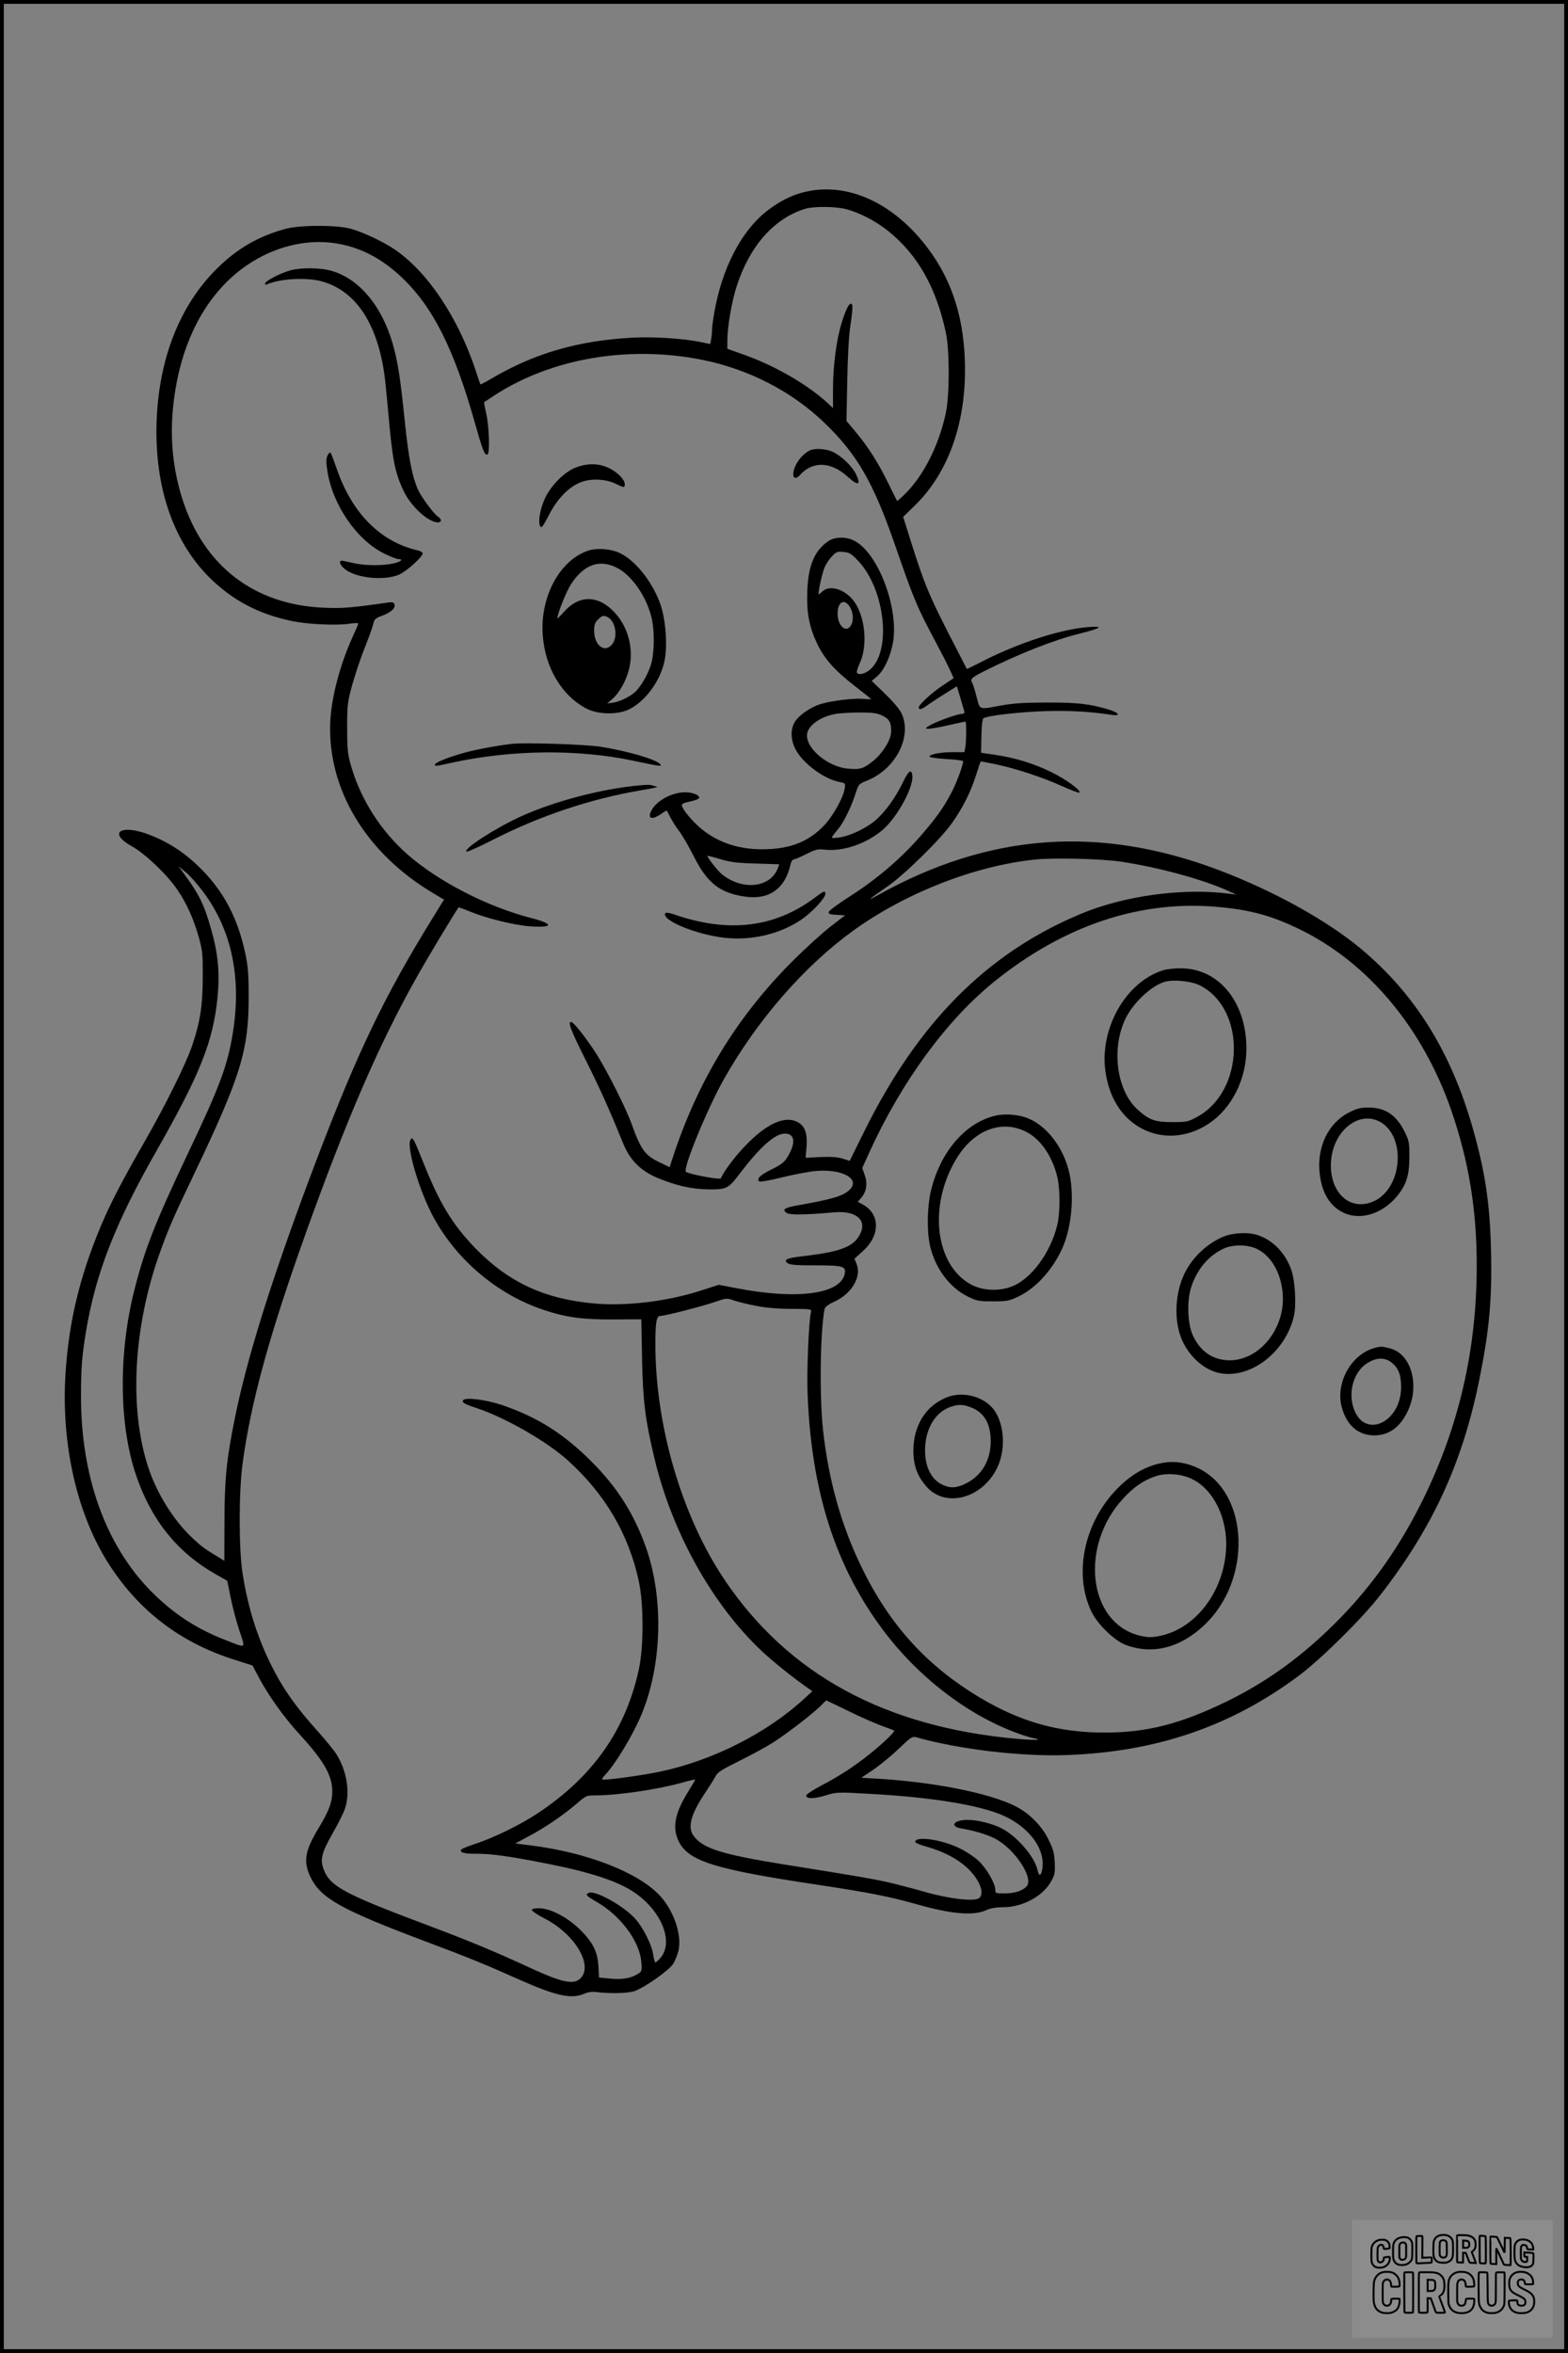 <?xml version="1.0" encoding="UTF-8"?>
<svg xmlns="http://www.w3.org/2000/svg" version="1.0" width="1024pt" height="1536pt" viewBox="0 0 1024 1536" preserveAspectRatio="xMidYMid meet">
  <rect x="0" y="0" width="1024" height="1536" fill="#808080" stroke="none"/>
  <g transform="translate(0.00 0.00) scale(1)">
    <g transform="translate(0,1536) scale(0.1,-0.1)" fill="#000000" stroke="none">
      <path d="M5322 14119 c-117 -15 -218 -60 -323 -144 -162 -131 -285 -372 -334 -654 -8 -46 -15 -98 -15 -116 0 -18 -3 -46 -6 -62 l-6 -29 -61 13 c-112 23 -307 36 -442 29 -359 -19 -646 -102 -928 -269 -37 -22 -69 -38 -70 -36 -1 2 -15 42 -30 89 -116 349 -315 646 -530 792 -77 52 -207 113 -287 135 -93 25 -329 25 -425 -1 -179 -48 -322 -132 -455 -266 -237 -238 -372 -583 -387 -986 -16 -427 106 -787 346 -1025 151 -149 320 -238 541 -284 96 -20 287 -29 368 -17 34 5 62 6 62 2 0 -4 -15 -40 -34 -81 -84 -182 -141 -397 -149 -559 -20 -439 231 -858 671 -1120 l72 -43 -17 -26 c-9 -14 -60 -98 -114 -186 -298 -494 -467 -859 -754 -1625 -246 -659 -403 -1160 -480 -1542 -55 -267 -69 -407 -69 -680 l-1 -257 -35 22 c-92 55 -111 69 -169 123 -126 116 -237 294 -294 469 -125 384 -96 913 76 1395 56 156 88 231 217 500 314 657 364 821 364 1175 0 148 -4 198 -23 285 -48 223 -136 393 -281 541 -106 108 -215 180 -345 230 -186 72 -274 13 -113 -76 85 -47 231 -186 297 -284 59 -86 106 -191 139 -308 25 -90 27 -112 26 -268 -1 -184 -17 -287 -70 -443 -40 -118 -177 -394 -313 -630 -148 -258 -222 -402 -283 -547 -138 -330 -208 -623 -230 -958 -30 -466 75 -928 288 -1255 197 -303 467 -507 817 -617 l116 -37 45 -85 c64 -118 159 -251 261 -363 160 -174 215 -270 215 -375 0 -68 -22 -128 -89 -238 -92 -152 -102 -221 -51 -325 68 -135 199 -208 740 -412 283 -106 394 -151 613 -249 250 -111 347 -133 435 -95 26 11 52 14 87 9 88 -10 199 -7 240 8 65 23 223 134 250 176 14 20 30 62 37 92 21 103 -34 261 -125 357 -143 151 -474 279 -837 325 l-105 13 95 51 c105 56 224 138 312 214 54 47 59 49 116 49 146 0 405 38 570 84 45 13 82 21 82 19 0 -3 -21 -38 -46 -79 -86 -138 -105 -234 -63 -321 64 -133 231 -185 919 -288 318 -48 457 -75 638 -126 224 -64 369 -76 451 -39 30 14 65 20 115 20 122 1 252 69 307 163 27 47 30 59 27 128 -3 63 -9 87 -41 151 -43 89 -126 172 -215 217 -169 85 -521 156 -887 179 l-120 7 80 54 c44 30 118 91 165 136 80 77 87 81 115 74 277 -78 678 -126 975 -116 589 20 1077 186 1523 519 147 110 416 376 533 528 340 438 533 858 643 1395 67 328 86 534 78 854 -7 304 -38 510 -117 789 -142 503 -378 883 -733 1179 -223 186 -571 378 -927 513 -781 295 -1502 242 -2230 -165 -75 -42 -61 -29 65 58 111 76 353 314 424 417 70 99 123 206 156 313 15 48 29 87 30 87 2 0 45 -9 97 -19 129 -27 301 -83 432 -142 60 -27 112 -47 115 -43 13 13 -86 86 -182 133 -115 57 -240 95 -371 114 l-89 13 2 109 c1 66 7 112 13 116 29 18 241 42 409 47 167 4 288 -3 432 -25 53 -8 47 12 -10 31 -126 40 -215 51 -413 50 -146 0 -220 -5 -295 -18 -156 -29 -144 -33 -167 53 -10 41 -23 83 -29 93 -14 26 -6 34 79 77 230 115 450 202 627 246 141 35 157 50 47 41 -177 -14 -450 -103 -680 -220 -58 -30 -107 -54 -108 -53 -1 1 -55 108 -122 237 -126 247 -157 322 -242 591 l-52 165 72 70 c216 208 333 523 332 894 -1 318 -79 571 -243 790 -205 272 -476 411 -737 379z m203 -124 c89 -23 196 -79 278 -145 191 -155 310 -365 374 -661 25 -118 25 -409 -1 -529 -46 -211 -147 -410 -270 -529 -25 -25 -47 -43 -48 -40 -2 2 -27 54 -57 114 -63 131 -137 246 -216 339 l-57 68 5 256 c3 167 10 297 21 370 10 63 15 121 12 129 -12 30 -35 -7 -66 -103 -37 -115 -60 -287 -60 -446 l0 -122 -32 30 c-133 124 -355 252 -565 324 l-93 33 0 54 c0 89 29 257 61 355 85 262 242 440 444 504 56 18 199 17 270 -1z m-3296 -230 c145 -30 272 -100 394 -215 203 -192 341 -465 477 -946 52 -184 65 -218 83 -211 17 6 12 181 -8 269 -9 39 -15 72 -13 73 2 1 35 23 73 48 376 241 877 324 1357 227 301 -62 578 -205 790 -408 214 -205 321 -390 462 -797 127 -366 143 -404 263 -629 41 -77 85 -163 98 -192 l23 -51 -66 -44 c-73 -47 -162 -129 -162 -147 0 -18 18 -14 53 12 18 13 69 47 114 75 l82 51 22 -73 c11 -39 23 -80 26 -89 3 -13 -1 -18 -15 -18 -26 0 -149 -43 -202 -71 -65 -34 -31 -35 105 -5 63 14 117 26 120 26 7 0 6 -131 -1 -169 l-6 -31 -77 0 c-77 0 -151 -14 -151 -29 0 -5 50 -12 110 -16 61 -3 110 -10 110 -14 0 -22 -37 -125 -65 -182 -47 -95 -92 -163 -177 -264 -144 -173 -306 -314 -508 -443 -69 -44 -126 -87 -128 -95 -3 -13 8 -17 52 -19 l55 -3 -97 -75 c-53 -41 -162 -140 -242 -220 -358 -356 -611 -766 -775 -1252 l-32 -97 -52 25 c-108 49 -134 84 -197 259 -36 100 -152 331 -226 450 -62 98 -146 206 -165 213 -29 9 -8 -49 91 -246 95 -189 157 -328 246 -547 44 -108 114 -178 223 -224 125 -51 220 -73 332 -75 122 -1 131 3 213 112 128 167 224 252 287 252 59 0 72 -47 34 -123 -31 -61 -44 -73 -125 -113 -70 -35 -94 -58 -76 -76 5 -5 72 7 152 27 79 19 177 38 219 41 174 15 293 -53 218 -124 -41 -39 -111 -60 -325 -98 -98 -17 -117 -28 -86 -51 19 -15 120 -14 310 3 144 13 219 -50 170 -144 -42 -81 -128 -114 -371 -142 -109 -13 -131 -23 -101 -46 15 -11 57 -14 181 -14 183 0 202 -6 191 -57 -29 -132 -315 -169 -712 -91 l-110 21 -112 -36 c-220 -72 -493 -105 -701 -86 -326 29 -561 139 -776 360 -152 157 -236 296 -344 569 -59 147 -67 162 -80 141 -29 -46 58 -338 150 -507 153 -281 418 -504 717 -604 148 -50 255 -64 458 -63 l182 1 5 -257 c5 -271 20 -397 81 -651 114 -481 378 -956 703 -1260 75 -70 206 -175 303 -242 l25 -18 -50 -46 c-244 -226 -599 -406 -945 -479 -124 -26 -369 -59 -377 -51 -3 3 5 15 17 28 70 73 184 263 240 398 134 324 145 756 29 1087 -77 219 -189 396 -358 564 -182 182 -354 290 -588 369 -103 34 -235 50 -248 30 -10 -16 4 -24 97 -55 183 -62 448 -214 584 -336 246 -222 399 -482 466 -792 32 -148 32 -428 0 -574 -86 -397 -300 -701 -661 -940 -110 -73 -277 -155 -392 -194 -52 -17 -98 -35 -104 -40 -20 -20 15 -31 96 -30 95 1 217 -16 464 -65 275 -54 457 -113 564 -185 180 -120 263 -324 175 -429 -14 -16 -29 -30 -34 -30 -4 0 -10 22 -14 49 -8 62 -64 175 -116 234 -74 84 -260 188 -304 171 -27 -10 -18 -20 52 -60 155 -90 279 -256 290 -390 5 -62 5 -63 -29 -83 -43 -26 -103 -35 -183 -26 l-64 6 -4 72 c-5 95 -34 154 -117 238 -80 80 -192 140 -266 142 -29 1 -50 -3 -52 -10 -2 -6 35 -32 86 -58 192 -99 314 -299 235 -386 -44 -48 -120 -33 -338 68 -220 102 -399 176 -660 274 -547 205 -640 255 -682 365 -25 66 -14 109 58 236 36 62 72 135 81 162 35 103 12 246 -55 353 -18 29 -78 102 -133 163 -124 138 -206 252 -272 378 -104 196 -172 404 -209 642 -25 158 -25 531 0 715 53 398 176 844 412 1503 271 755 477 1230 719 1662 72 129 243 414 280 467 0 1 35 -11 76 -28 109 -45 291 -89 391 -96 153 -10 157 15 8 54 -285 73 -602 236 -804 411 -181 158 -315 369 -378 598 -18 65 -21 106 -21 234 0 142 2 165 31 272 18 65 54 175 82 245 28 70 54 142 58 161 6 30 14 37 58 53 59 22 89 51 80 75 -5 13 -15 15 -49 10 -236 -34 -290 -38 -412 -33 -455 19 -784 272 -924 709 -60 188 -81 386 -62 588 32 342 151 626 344 822 206 210 498 308 756 253z m5086 -4029 c251 -37 551 -119 715 -196 l45 -20 -40 5 c-305 41 -692 -11 -980 -132 -609 -255 -1059 -707 -1411 -1419 l-95 -192 -47 15 c-33 10 -75 13 -144 10 l-97 -5 6 67 c7 86 -8 136 -51 162 -85 52 -208 -2 -354 -156 -64 -66 -143 -173 -154 -207 -4 -11 -201 25 -228 42 -24 15 133 400 245 601 219 389 528 744 850 976 342 246 794 422 1185 462 124 13 428 5 555 -13z m-5994 -190 c191 -250 259 -567 199 -932 -34 -210 -85 -347 -294 -786 -216 -456 -282 -625 -350 -895 -103 -412 -99 -876 13 -1204 98 -290 268 -502 517 -644 l78 -44 22 -108 c12 -60 37 -157 57 -216 41 -125 51 -118 -98 -60 -186 73 -333 170 -475 312 -299 301 -461 750 -461 1275 0 188 6 258 32 421 63 379 189 704 454 1170 293 514 378 728 406 1019 15 157 3 284 -43 443 -45 160 -79 227 -179 363 l-33 45 44 -36 c25 -20 75 -75 111 -123z m6639 -107 c207 -19 343 -56 525 -144 446 -216 803 -641 991 -1178 115 -333 168 -649 168 -1017 0 -550 -116 -1053 -354 -1535 -146 -295 -320 -544 -539 -769 -232 -237 -463 -407 -736 -541 -305 -149 -525 -205 -801 -205 -301 0 -548 69 -816 229 -346 207 -590 475 -773 854 -131 269 -214 565 -250 891 -24 217 -19 646 10 791 3 14 25 30 64 48 114 52 179 164 145 246 l-14 34 54 49 c114 101 115 240 4 303 l-36 20 24 28 c33 39 41 92 21 147 l-16 45 45 100 c212 465 505 865 818 1118 457 368 957 534 1466 486z m-3020 -2604 c60 -12 144 -19 228 -19 128 -1 133 -1 128 -21 -14 -59 -28 -379 -22 -532 24 -638 182 -1130 496 -1548 223 -297 535 -539 850 -660 47 -18 102 -36 123 -40 74 -14 27 -17 -100 -6 -864 77 -1496 420 -1913 1041 -277 413 -450 1001 -450 1535 0 149 7 185 34 185 29 0 275 63 361 93 69 24 71 24 120 7 28 -9 93 -25 145 -35z m598 -2643 c76 -38 175 -81 218 -97 43 -15 81 -30 83 -32 8 -6 -72 -83 -159 -153 -104 -83 -200 -145 -322 -209 -51 -27 -93 -55 -93 -62 0 -23 52 -22 128 1 70 22 77 22 287 10 373 -20 675 -66 841 -129 189 -72 311 -227 285 -366 -8 -43 -21 -45 -30 -4 -17 86 -135 223 -235 274 -64 32 -157 55 -223 55 -89 0 -119 -42 -40 -56 80 -13 160 -37 212 -62 132 -63 267 -264 213 -318 -29 -28 -79 -44 -143 -44 -56 0 -60 1 -60 23 0 43 -59 144 -112 192 -27 25 -82 61 -122 80 -117 58 -293 82 -289 40 1 -5 36 -20 78 -31 105 -30 195 -76 259 -135 81 -74 119 -167 81 -199 -30 -25 -195 -6 -355 40 -80 23 -192 52 -250 65 -102 22 -156 32 -675 115 -408 66 -530 105 -588 190 -38 55 -13 142 81 281 27 41 57 88 65 104 12 25 42 44 149 97 74 36 174 90 223 121 90 56 279 202 324 251 14 14 26 26 27 26 1 0 65 -31 142 -68z"></path>
      <path d="M1895 13595 c-63 -18 -157 -66 -163 -84 -4 -11 0 -12 14 -6 87 36 250 45 349 20 221 -58 364 -264 414 -600 6 -38 17 -151 26 -250 27 -313 43 -399 101 -520 47 -100 161 -205 224 -205 25 0 26 21 1 37 -28 18 -109 127 -132 178 -37 84 -60 201 -85 440 -30 294 -46 394 -79 510 -71 246 -215 420 -393 475 -75 23 -201 25 -277 5z"></path>
      <path d="M5285 12418 c-35 -19 -66 -52 -86 -90 -35 -69 -17 -116 26 -68 83 92 202 87 311 -12 67 -62 89 -56 55 15 -26 54 -96 121 -154 148 -46 21 -121 24 -152 7z"></path>
      <path d="M2139 12386 c-10 -21 -10 -43 -1 -101 35 -224 195 -455 376 -541 39 -19 78 -34 88 -34 36 0 17 -17 -33 -28 -69 -16 -191 -15 -264 3 -33 8 -66 14 -72 15 -23 0 -14 -28 18 -54 71 -60 259 -79 355 -37 50 22 154 116 154 138 0 7 -12 15 -27 19 -246 54 -434 242 -534 534 -18 52 -36 99 -40 104 -4 5 -14 -3 -20 -18z"></path>
      <path d="M3760 12308 c-74 -28 -161 -116 -201 -201 -32 -70 -47 -154 -31 -182 8 -15 17 -3 57 73 56 110 133 187 213 216 68 24 159 19 223 -12 55 -27 59 -27 59 -3 0 30 -45 77 -102 105 -65 32 -140 34 -218 4z"></path>
      <path d="M5410 11828 c-91 -62 -132 -160 -138 -328 -5 -142 13 -234 66 -345 48 -99 115 -173 249 -277 57 -44 103 -81 103 -82 0 -1 -24 -1 -54 2 -62 5 -202 -12 -274 -33 -64 -19 -140 -70 -169 -114 -31 -47 -31 -116 1 -180 47 -93 187 -197 290 -216 37 -7 38 -8 32 -44 -9 -57 -72 -171 -129 -234 -102 -111 -230 -162 -412 -161 -164 0 -304 51 -414 150 -64 59 -116 128 -107 143 4 6 23 13 44 17 20 4 45 11 56 16 16 9 17 12 3 25 -8 8 -35 17 -60 20 -90 10 -205 -46 -243 -118 -27 -53 1 -64 61 -24 20 15 39 25 40 23 1 -2 12 -21 23 -44 12 -23 37 -63 57 -89 20 -26 63 -100 96 -165 87 -174 171 -240 335 -263 158 -23 264 53 298 216 4 15 13 27 20 27 7 0 45 16 82 35 62 31 75 34 126 28 118 -12 272 42 375 132 95 84 200 277 191 353 -5 46 -26 30 -63 -48 -46 -95 -111 -186 -172 -240 -61 -55 -174 -109 -244 -117 -60 -7 -60 -12 -1 61 34 42 82 141 107 219 22 69 22 69 79 92 185 75 293 285 225 435 -12 28 -54 77 -108 130 l-88 85 35 30 c45 38 88 130 104 222 38 227 -98 584 -253 663 -53 28 -127 26 -169 -2z m196 -131 c174 -186 217 -584 78 -706 -33 -30 -77 -41 -88 -22 -3 5 6 35 21 67 50 111 33 296 -37 395 -58 81 -159 114 -208 69 -12 -11 -23 -20 -25 -20 -8 0 21 136 38 176 9 21 30 54 48 72 29 31 36 33 77 29 39 -4 52 -13 96 -60z m-56 -299 c25 -41 26 -99 2 -128 -33 -40 -82 10 -82 85 0 77 45 101 80 43z m207 -707 c50 -23 63 -45 63 -104 0 -57 -58 -149 -126 -201 -57 -44 -77 -50 -152 -44 -128 9 -272 124 -272 217 0 59 79 120 183 140 23 5 92 9 152 10 88 0 118 -3 152 -18z m-820 -968 l152 -5 -10 -27 c-49 -128 -236 -146 -368 -35 -27 23 -91 105 -91 117 0 2 37 -7 83 -21 66 -20 111 -26 234 -29z"></path>
      <path d="M3843 11766 c-186 -61 -315 -298 -299 -547 14 -215 124 -401 287 -485 73 -38 198 -41 272 -7 108 50 210 187 237 320 20 95 8 262 -25 362 -50 149 -168 297 -272 343 -58 26 -146 32 -200 14z m185 -112 c97 -48 194 -188 227 -326 21 -90 19 -232 -4 -307 -20 -65 -66 -143 -103 -178 -34 -31 -100 -63 -144 -70 l-39 -5 35 30 c42 36 87 114 106 186 37 137 -3 290 -103 389 -103 103 -222 102 -318 -5 -25 -28 -45 -48 -45 -45 0 31 59 178 90 225 85 128 184 163 298 106z m-57 -324 c49 -27 65 -127 28 -174 -49 -63 -119 -11 -119 89 0 35 6 52 25 70 27 28 37 30 66 15z"></path>
      <path d="M3340 10504 c-105 -13 -245 -39 -319 -61 -99 -28 -181 -62 -181 -74 0 -12 3 -12 110 12 390 85 823 90 1186 13 181 -38 192 -40 174 -21 -32 32 -212 84 -385 112 -96 16 -502 29 -585 19z"></path>
      <path d="M4175 10233 c-240 -21 -551 -102 -770 -201 -167 -76 -374 -209 -360 -231 3 -5 78 28 168 74 308 158 643 270 967 325 36 6 76 13 90 17 l25 6 -25 7 c-27 8 -32 9 -95 3z"></path>
      <path d="M5321 9500 c-260 -195 -562 -232 -913 -111 -34 12 -60 16 -63 10 -29 -45 201 -140 389 -161 177 -19 361 25 501 120 70 48 155 140 155 167 0 23 -11 19 -69 -25z"></path>
      <path d="M7595 9026 c-189 -60 -340 -257 -375 -489 -14 -96 -6 -188 26 -286 95 -286 399 -392 649 -225 150 99 245 291 245 490 -1 306 -183 526 -434 523 -39 0 -89 -6 -111 -13z m242 -99 c303 -155 292 -689 -19 -858 -60 -32 -68 -34 -163 -34 -112 0 -151 14 -226 82 -139 126 -174 405 -75 601 51 100 164 205 249 232 59 18 176 6 234 -23z"></path>
      <path d="M8812 8099 c-139 -69 -215 -230 -193 -406 16 -128 71 -213 163 -253 103 -44 234 -6 327 95 71 79 95 144 95 270 1 88 -2 107 -25 155 -55 118 -129 170 -241 170 -52 0 -77 -6 -126 -31z m210 -68 c161 -102 133 -424 -45 -510 -155 -75 -296 50 -285 252 11 208 189 347 330 258z"></path>
      <path d="M6495 8076 c-196 -50 -356 -239 -416 -491 -24 -104 -27 -264 -5 -359 34 -146 127 -270 245 -329 61 -30 73 -32 166 -32 91 0 106 3 165 31 116 55 226 177 289 319 58 131 77 331 46 480 -36 173 -152 323 -285 370 -60 21 -148 26 -205 11z m202 -102 c96 -46 176 -161 208 -298 19 -81 19 -234 -1 -315 -44 -181 -172 -353 -299 -400 -85 -32 -189 -26 -264 14 -234 128 -280 512 -97 818 112 188 292 260 453 181z"></path>
      <path d="M7989 7287 c-112 -47 -213 -145 -261 -257 -50 -114 -59 -261 -24 -376 38 -125 144 -231 254 -256 202 -45 437 132 492 371 17 75 8 231 -18 304 -39 108 -116 188 -214 223 -62 22 -163 18 -229 -9z m216 -78 c96 -45 162 -158 172 -297 17 -223 -151 -432 -347 -432 -109 1 -193 58 -241 165 -34 75 -39 227 -9 315 38 116 115 206 213 250 59 27 153 26 212 -1z"></path>
      <path d="M8971 6559 c-151 -44 -253 -234 -207 -390 33 -116 108 -179 211 -179 97 0 171 55 221 164 77 169 18 370 -119 404 -53 14 -60 14 -106 1z m120 -96 c43 -36 59 -79 59 -158 0 -228 -233 -340 -307 -147 -42 110 -4 247 85 303 61 39 118 40 163 2z"></path>
      <path d="M6193 6242 c-142 -51 -228 -183 -228 -352 0 -97 25 -165 86 -235 123 -140 362 -78 460 121 58 118 50 284 -19 380 -62 84 -195 123 -299 86z m157 -73 c80 -34 120 -107 120 -217 0 -125 -59 -225 -162 -276 -62 -31 -105 -33 -158 -6 -76 39 -115 130 -108 249 8 125 70 223 165 257 54 19 87 17 143 -7z"></path>
      <path d="M7590 5810 c-105 -19 -203 -75 -294 -168 -215 -220 -286 -551 -170 -799 39 -84 151 -193 226 -221 173 -64 351 -21 508 125 319 295 300 866 -33 1028 -79 38 -159 50 -237 35z m195 -105 c142 -69 234 -260 222 -460 -17 -283 -206 -524 -443 -566 -50 -9 -73 -8 -125 5 -333 85 -391 584 -103 895 70 75 126 114 209 144 69 24 169 17 240 -18z"></path>
    </g>
  </g>
  <rect x="0.0" y="0.0" width="1024.0" height="1536.0" fill="none" stroke="black" stroke-width="5"></rect>
  <g transform="translate(882.93 1449.20) scale(0.128)" opacity="1.0">
    <rect x="0" y="0" width="1024.0" height="600.0" fill="white" fill-opacity="0.1"></rect>
    <g transform="translate(0,650) scale(0.1,-0.1)" stroke="none">
      <path fill="none" stroke="#000000" stroke-width="100" d="M4491 5720 c-164 -43 -269 -147 -319 -315 -19 -65 -29 -577 -13 -693 25 -190 116 -310 276 -367 63 -23 284 -32 370 -16 122 22 249 110 294 205 51 104 56 150 56 496 0 341 -4 385 -48 478 -46 100 -156 184 -282 217 -83 21 -241 19 -334 -5z m270 -273 c19 -12 43 -40 54 -62 18 -37 20 -64 23 -320 5 -339 -1 -384 -56 -436 -87 -82 -235 -56 -289 51 -22 43 -23 53 -23 335 0 314 7 370 52 412 34 32 66 42 139 42 53 1 73 -4 100 -22z"></path>
      <path fill="none" stroke="#000000" stroke-width="100" d="M5367 5723 c-4 -3 -7 -311 -7 -683 0 -618 1 -679 17 -691 12 -10 51 -14 152 -14 l136 0 3 248 2 248 67 -3 67 -3 34 -85 c18 -47 58 -152 89 -235 30 -82 63 -158 73 -168 14 -15 40 -19 165 -24 l148 -6 -5 34 c-4 19 -49 143 -102 276 -53 133 -96 246 -96 251 0 6 15 19 33 31 53 33 104 92 134 156 27 57 28 67 27 195 0 115 -4 144 -23 193 -31 80 -76 135 -148 183 -83 56 -166 82 -303 94 -129 11 -453 14 -463 3z m541 -300 c55 -27 77 -73 77 -163 0 -61 -4 -82 -23 -111 -34 -55 -73 -69 -191 -69 l-101 0 0 187 0 186 101 -6 c66 -4 114 -12 137 -24z"></path>
      <path fill="none" stroke="#000000" stroke-width="100" d="M6514 5685 c-4 -9 -5 -320 -2 -690 3 -511 7 -678 16 -687 19 -19 273 -30 291 -13 11 11 13 126 12 675 -1 364 -6 672 -11 685 -11 28 -27 31 -187 40 -99 6 -114 5 -119 -10z"></path>
      <path fill="none" stroke="#000000" stroke-width="100" d="M3355 5683 c-27 -3 -55 -9 -62 -15 -10 -8 -13 -150 -13 -683 0 -592 2 -674 15 -685 12 -10 52 -11 173 -6 362 15 578 29 590 38 8 7 12 46 12 129 0 108 -2 119 -20 129 -11 6 -24 9 -28 7 -4 -3 -103 -8 -221 -12 l-214 -7 5 545 c4 384 2 549 -5 556 -11 11 -120 12 -232 4z"></path>
      <path fill="none" stroke="#000000" stroke-width="100" d="M7067 5654 c-4 -4 -7 -310 -7 -680 0 -625 1 -673 18 -692 15 -18 31 -21 152 -24 l134 -3 -3 400 c-2 277 1 397 8 390 11 -11 153 -311 251 -530 96 -215 128 -281 142 -292 7 -6 82 -14 165 -17 l153 -7 11 28 c14 34 3 1333 -11 1347 -5 5 -70 11 -144 14 l-136 5 -1 -54 c-1 -30 -5 -200 -8 -379 l-6 -325 -73 150 c-40 83 -123 256 -184 385 -61 129 -117 242 -125 252 -11 12 -40 18 -121 22 -59 4 -130 9 -157 12 -28 3 -54 2 -58 -2z"></path>
      <path fill="none" stroke="#000000" stroke-width="100" d="M2507 5614 c-220 -49 -342 -159 -394 -357 -24 -91 -24 -641 0 -740 57 -233 232 -339 510 -310 56 6 127 21 158 33 76 29 187 114 226 174 64 95 67 114 71 505 2 232 -1 371 -8 404 -27 126 -116 235 -228 278 -74 29 -236 35 -335 13z m191 -281 c15 -11 36 -35 47 -54 19 -32 20 -52 20 -349 0 -309 0 -316 -23 -362 -31 -62 -75 -89 -155 -95 -53 -4 -67 -2 -97 19 -19 13 -44 41 -55 63 -19 37 -20 60 -20 350 0 337 2 351 60 405 54 51 169 63 223 23z"></path>
      <path fill="none" stroke="#000000" stroke-width="100" d="M8568 5491 c-133 -43 -219 -134 -262 -280 -13 -45 -16 -107 -16 -343 0 -320 9 -395 60 -506 73 -156 258 -255 506 -269 191 -11 324 47 376 165 19 42 22 70 26 288 4 209 3 242 -11 256 -19 18 -186 38 -347 41 l-105 2 -3 -95 c-1 -52 2 -102 7 -109 6 -10 33 -16 75 -19 l66 -4 0 -105 c0 -98 -1 -105 -26 -130 -23 -23 -31 -25 -99 -21 -64 3 -79 7 -112 34 -21 16 -49 52 -63 80 -25 49 -25 51 -25 324 0 303 6 348 56 402 28 29 32 30 99 26 105 -6 152 -50 167 -158 8 -53 9 -54 48 -62 22 -5 90 -10 150 -11 l110 -2 3 43 c4 52 -30 180 -66 245 -53 99 -179 183 -317 212 -96 20 -226 18 -297 -4z"></path>
      <path fill="none" stroke="#000000" stroke-width="100" d="M1390 5484 c-203 -45 -359 -207 -390 -404 -13 -83 -13 -616 0 -694 20 -123 100 -235 203 -281 98 -45 271 -51 387 -13 211 67 340 238 340 451 0 54 -3 69 -17 74 -24 9 -264 -15 -280 -28 -7 -7 -13 -31 -13 -60 0 -56 -13 -95 -43 -128 -31 -34 -95 -61 -144 -61 -35 0 -48 6 -77 35 -52 52 -58 99 -54 423 3 257 5 280 24 323 42 89 120 132 202 109 53 -14 72 -42 81 -120 11 -90 15 -92 150 -79 62 6 125 15 138 20 25 9 25 10 21 107 -3 82 -9 106 -33 155 -33 68 -97 130 -163 160 -60 27 -235 33 -332 11z"></path>
      <path fill="none" stroke="#000000" stroke-width="100" d="M1600 3845 c-239 -44 -424 -235 -476 -495 -22 -109 -33 -831 -15 -1000 31 -300 174 -492 425 -572 45 -15 100 -21 211 -25 181 -6 263 8 380 66 147 73 214 152 266 311 26 78 32 117 37 219 4 98 2 125 -9 132 -22 14 -393 11 -407 -3 -7 -7 -12 -39 -12 -73 0 -169 -84 -275 -217 -275 -68 0 -110 18 -150 64 -65 73 -68 99 -68 606 0 446 1 456 22 515 78 208 337 201 392 -11 6 -23 13 -75 16 -115 3 -41 10 -78 15 -83 10 -10 289 -10 357 0 63 9 67 18 60 147 -12 210 -62 331 -181 445 -86 82 -165 123 -280 146 -94 19 -261 20 -366 1z"></path>
      <path fill="none" stroke="#000000" stroke-width="100" d="M5376 3840 c-151 -39 -268 -118 -350 -237 -106 -157 -118 -245 -114 -863 4 -463 5 -477 27 -550 33 -106 72 -178 131 -243 123 -135 290 -197 526 -197 326 0 528 127 610 384 34 106 48 339 20 349 -29 12 -386 9 -400 -2 -7 -6 -16 -44 -20 -85 -17 -192 -81 -266 -226 -266 -93 1 -163 55 -197 152 -16 48 -18 92 -18 503 0 437 1 452 22 520 26 81 57 119 121 147 78 35 188 8 237 -56 30 -40 55 -133 55 -206 0 -92 6 -95 157 -92 70 1 161 5 201 8 87 8 88 9 78 158 -12 189 -62 314 -170 422 -76 76 -130 109 -241 144 -102 33 -337 38 -449 10z"></path>
      <path fill="none" stroke="#000000" stroke-width="100" d="M8441 3845 c-204 -45 -357 -196 -406 -402 -24 -99 -17 -331 13 -416 47 -137 141 -225 342 -323 334 -162 396 -203 438 -284 19 -37 23 -57 20 -116 -3 -59 -8 -77 -30 -107 -39 -50 -98 -70 -190 -65 -137 7 -187 57 -188 185 0 95 4 94 -223 86 -106 -3 -198 -10 -204 -16 -17 -13 -17 -107 1 -200 44 -226 196 -375 436 -423 103 -20 339 -15 435 10 199 53 340 189 391 377 21 78 28 222 15 311 -16 115 -56 191 -145 276 -85 81 -145 117 -386 235 -250 122 -298 173 -301 319 -3 109 52 167 164 175 115 8 183 -49 194 -164 3 -32 10 -64 16 -70 10 -14 340 -17 387 -4 24 7 25 9 22 92 -5 150 -54 269 -153 369 -69 70 -189 133 -297 155 -90 18 -265 18 -351 0z"></path>
      <path fill="none" stroke="#000000" stroke-width="100" d="M2710 3833 c-14 -2 -29 -9 -35 -14 -7 -7 -9 -354 -7 -1017 3 -910 5 -1008 20 -1019 20 -16 384 -18 413 -3 19 10 19 32 19 1019 0 923 -1 1010 -16 1022 -13 10 -61 14 -193 16 -97 1 -187 -1 -201 -4z"></path>
      <path fill="none" stroke="#000000" stroke-width="100" d="M3455 3833 c-47 -12 -45 32 -45 -1034 0 -987 0 -1009 19 -1019 12 -6 98 -10 210 -10 159 0 192 3 205 16 14 13 16 61 16 370 l0 355 81 -3 82 -3 88 -245 c49 -135 105 -292 124 -350 20 -58 45 -113 57 -122 18 -16 45 -18 229 -18 184 0 210 2 216 16 7 19 16 -7 -153 448 -74 197 -134 362 -134 366 0 4 23 22 50 40 162 104 228 273 217 560 -8 225 -46 336 -153 450 -104 110 -219 160 -413 179 -101 11 -657 13 -696 4z m721 -409 c64 -48 69 -61 72 -231 4 -176 -7 -223 -59 -267 -43 -36 -89 -46 -216 -46 l-113 0 0 286 0 286 144 -4 c127 -3 148 -5 172 -24z"></path>
      <path fill="none" stroke="#000000" stroke-width="100" d="M6510 3834 c-51 -11 -50 7 -50 -683 1 -672 7 -842 35 -951 45 -175 148 -311 289 -380 117 -58 200 -73 376 -68 124 4 156 9 225 32 108 37 176 79 246 153 61 66 117 169 140 258 9 37 13 248 16 831 4 727 3 782 -13 795 -13 11 -57 14 -204 14 -171 0 -190 -2 -209 -19 -21 -19 -21 -19 -21 -746 0 -782 0 -782 -52 -861 -64 -95 -228 -106 -302 -19 -61 73 -60 64 -66 877 -4 562 -8 745 -17 754 -13 13 -341 23 -393 13z"></path>
    </g>
  </g>
</svg>
